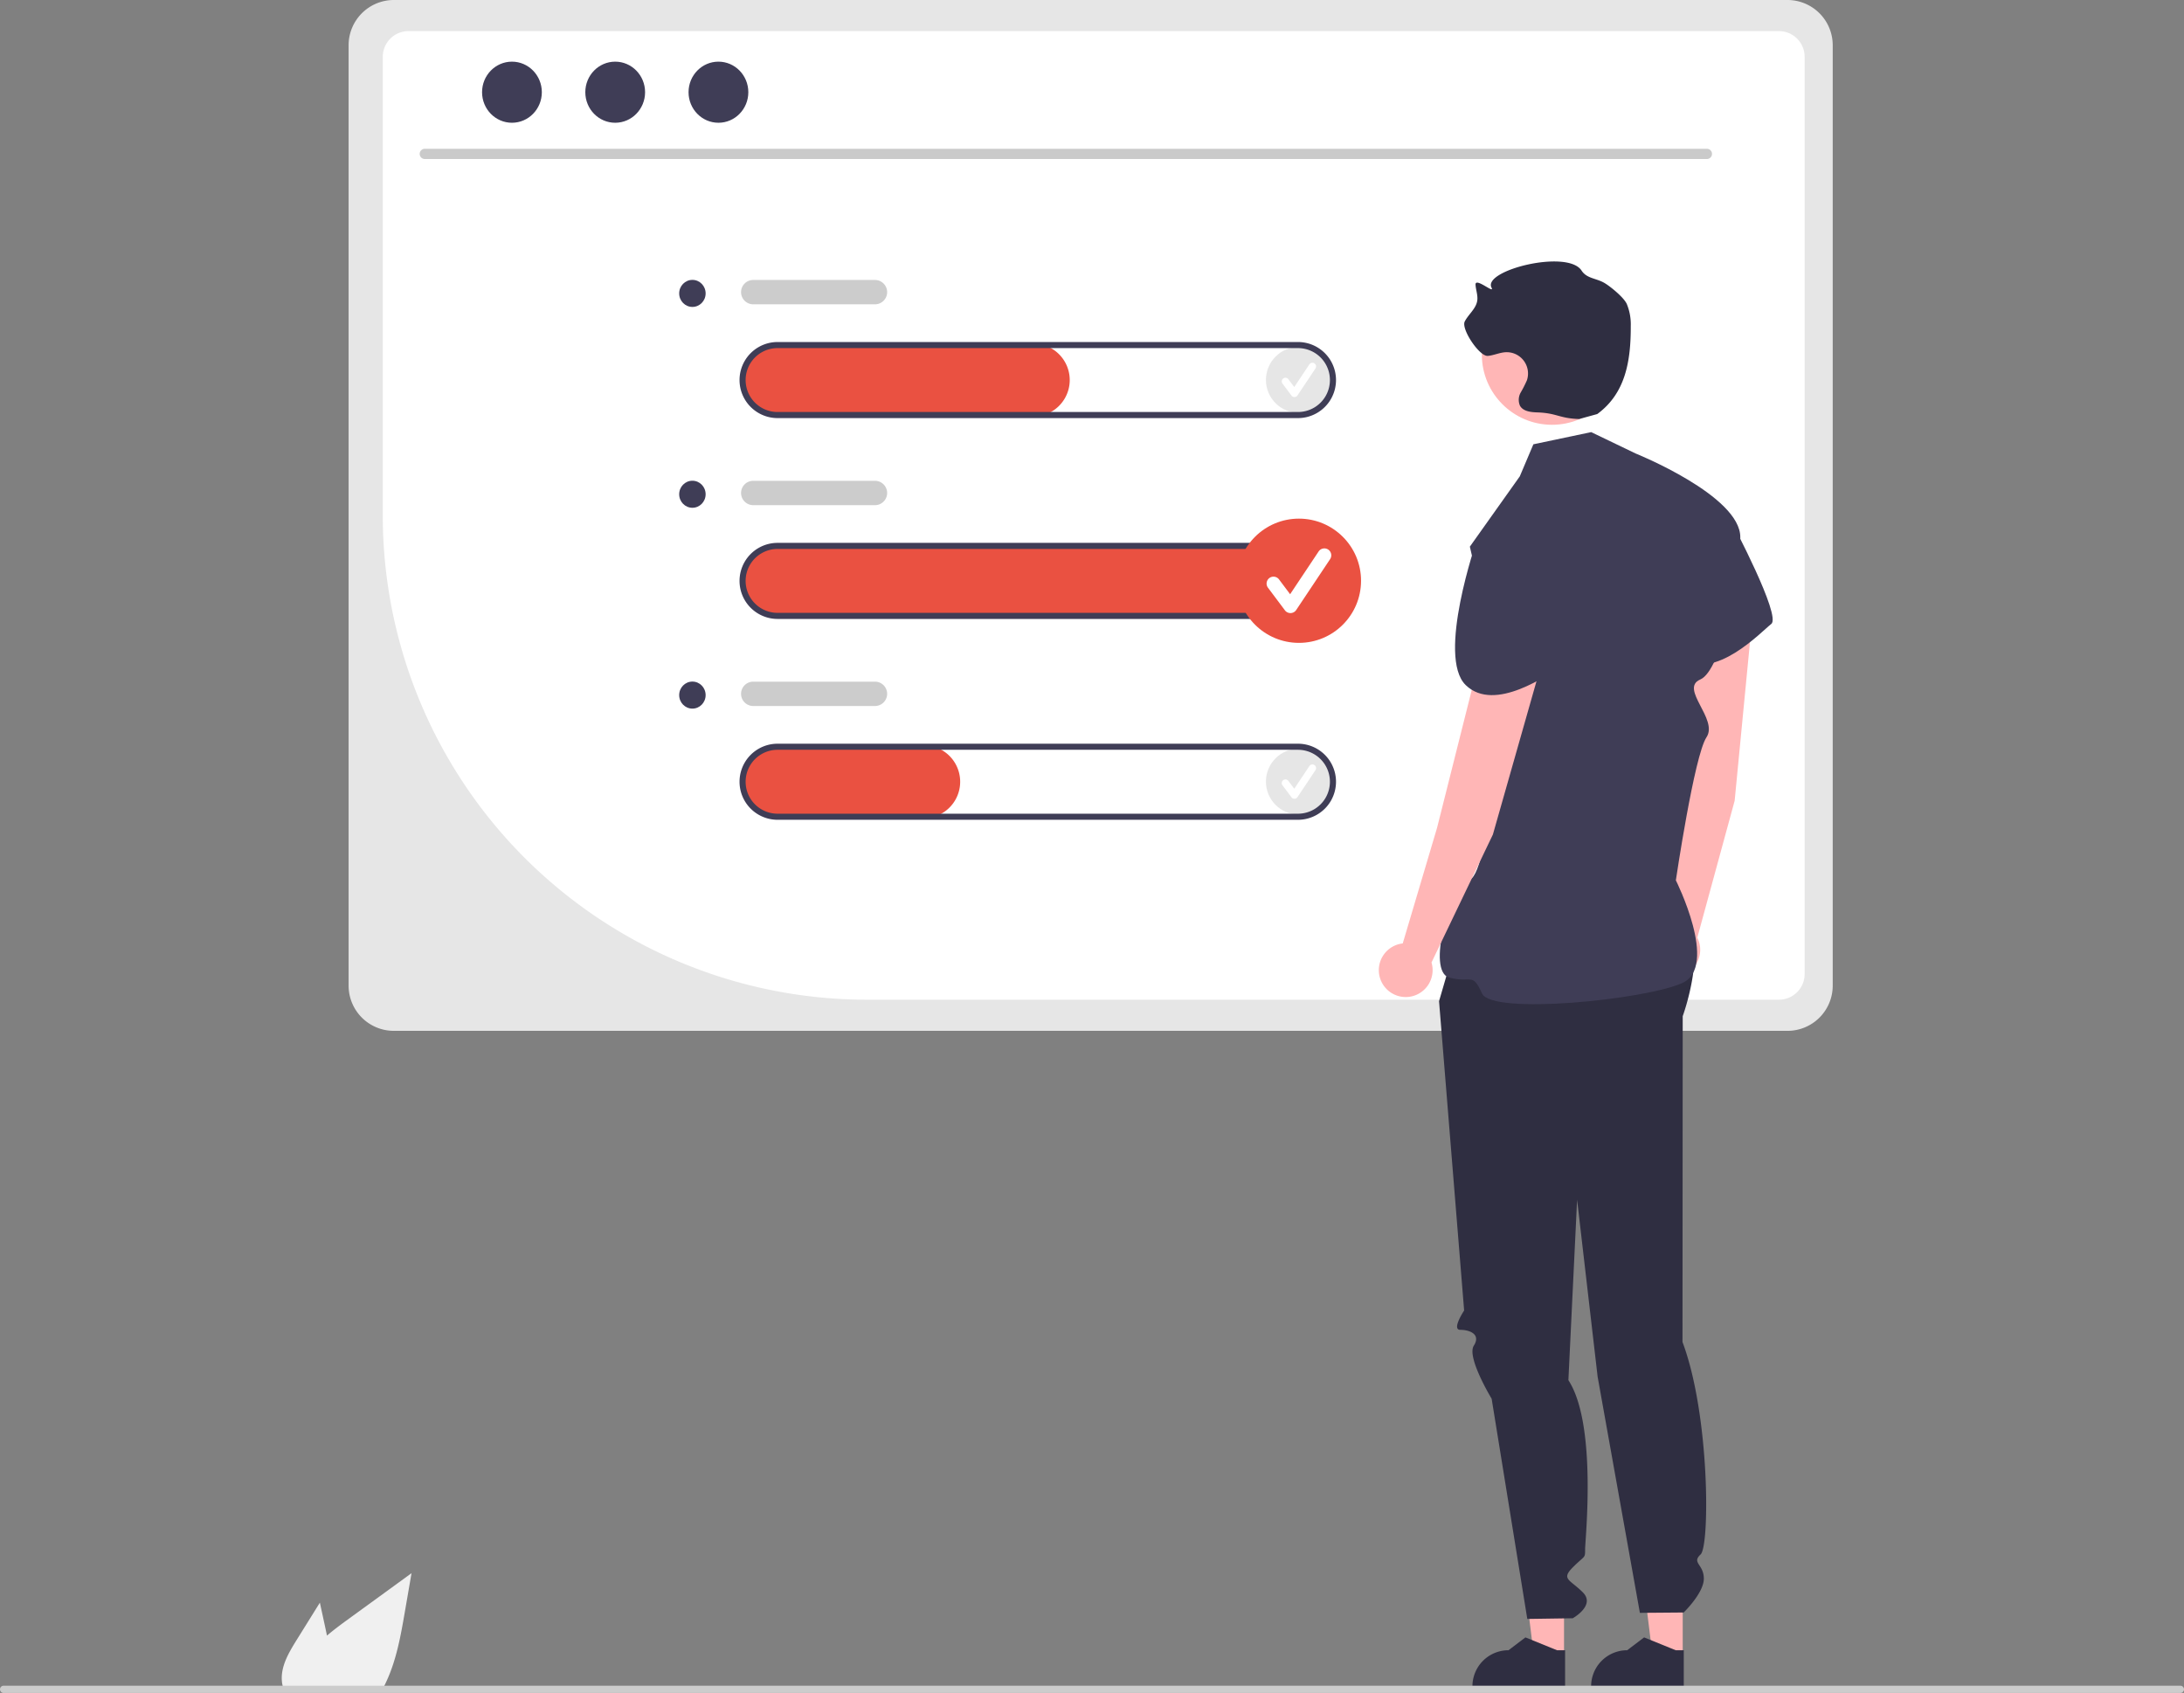 <svg xmlns="http://www.w3.org/2000/svg" width="717.67" height="556.322" data-name="Layer 1"><rect width="100%" height="100%" fill="#808080" stroke="none"/><path fill="#f0f0f0" d="m97.399 539.04 7.71-12.39 1.54 7.08c.27 1.24.54 2.5.79 3.75 2.19-1.87 4.52-3.6 6.8-5.26q10.5-7.62 20.99-15.26l-2.19 12.7c-1.35 7.82-2.76 15.8-6.1 22.95-.37.81-.77 1.61-1.2 2.39h-32.54a10.486 10.486 0 0 1-.54-2.24.773.773 0 0 1-.01-.15c-.51-4.85 2.17-9.42 4.75-13.57Z"/><path fill="#e6e6e6" d="M587.394 0H129.397a14.868 14.868 0 0 0-14.844 14.844v309.058a14.858 14.858 0 0 0 14.844 14.844h457.997a14.858 14.858 0 0 0 14.844-14.844V14.844A14.868 14.868 0 0 0 587.394 0Z"/><path fill="#fff" d="M584.572 328.514H284.476a159.157 159.157 0 0 1-158.691-158.692V18.676a8.456 8.456 0 0 1 8.438-8.454h450.349a8.456 8.456 0 0 1 8.438 8.454v301.4a8.448 8.448 0 0 1-8.438 8.438Z"/><path fill="#cacaca" d="M560.933 52.247H139.544a1.676 1.676 0 0 1 0-3.351h421.39a1.676 1.676 0 0 1 0 3.351Z"/><ellipse cx="168.229" cy="30.3" fill="#3f3d56" rx="9.821" ry="10.04"/><ellipse cx="202.155" cy="30.3" fill="#3f3d56" rx="9.821" ry="10.04"/><ellipse cx="236.081" cy="30.3" fill="#3f3d56" rx="9.821" ry="10.04"/><path fill="#ea5141" d="M426.516 202.89H255.868a12.21 12.21 0 0 1-12.325-11.18 12.007 12.007 0 0 1 11.167-12.793q.403-.027.806-.027h171a12 12 0 0 1 0 24Z"/><circle cx="426.832" cy="124.841" r="10.841" fill="#e6e6e6"/><path fill="#fff" d="M425.353 130.484a1.206 1.206 0 0 1-.965-.482l-2.957-3.944a1.206 1.206 0 1 1 1.93-1.447l1.934 2.58 4.97-7.455a1.206 1.206 0 0 1 2.012 1.33l-.005.008-5.915 8.873a1.207 1.207 0 0 1-.97.537Z"/><circle cx="426.832" cy="256.841" r="10.841" fill="#e6e6e6"/><path fill="#fff" d="M425.353 262.484a1.206 1.206 0 0 1-.965-.482l-2.957-3.944a1.206 1.206 0 1 1 1.93-1.447l1.934 2.58 4.97-7.455a1.206 1.206 0 0 1 2.012 1.33l-.005.008-5.915 8.873a1.207 1.207 0 0 1-.97.537Z"/><path fill="#ea5141" d="M339.516 136.89h-83.648a12.21 12.21 0 0 1-12.325-11.18 12.007 12.007 0 0 1 11.167-12.793q.403-.027.806-.027h84a12 12 0 0 1 0 24Z"/><path fill="#3f3d56" d="M426.516 137.39h-171a12.5 12.5 0 0 1 0-25h171a12.5 12.5 0 0 1 0 25Zm-171-23a10.5 10.5 0 0 0 0 21h171a10.5 10.5 0 0 0 0-21ZM426.516 203.39h-171a12.5 12.5 0 0 1 0-25h171a12.5 12.5 0 0 1 0 25Zm-171-23a10.5 10.5 0 0 0 0 21h171a10.5 10.5 0 0 0 0-21Z"/><path fill="#ea5141" d="M303.516 268.89h-47.648a12.21 12.21 0 0 1-12.325-11.18 12.007 12.007 0 0 1 11.167-12.793q.403-.027.806-.027h48a12 12 0 0 1 0 24Z"/><path fill="#3f3d56" d="M426.516 269.39h-171a12.5 12.5 0 0 1 0-25h171a12.5 12.5 0 0 1 0 25Zm-171-23a10.5 10.5 0 0 0 0 21h171a10.5 10.5 0 0 0 0-21Z"/><path fill="#ccc" d="M287.517 100h-40a4 4 0 0 1 0-8h40a4 4 0 0 1 0 8ZM287.517 166h-40a4 4 0 0 1 0-8h40a4 4 0 0 1 0 8ZM287.517 232h-40a4 4 0 0 1 0-8h40a4 4 0 0 1 0 8Z"/><ellipse cx="227.528" cy="96.417" fill="#3f3d56" rx="4.346" ry="4.443"/><ellipse cx="227.528" cy="162.417" fill="#3f3d56" rx="4.346" ry="4.443"/><ellipse cx="227.528" cy="228.417" fill="#3f3d56" rx="4.346" ry="4.443"/><path fill="#ffb6b6" d="m513.946 544.191-9.901-.001-4.71-38.19 14.613.001-.002 38.19z"/><path fill="#2f2e41" d="m514.294 554.52-30.447-.002v-.385a11.851 11.851 0 0 1 11.851-11.85h.001l5.562-4.22 10.376 4.22h2.658Z"/><path fill="#ffb6b6" d="m552.946 544.191-9.901-.001-4.71-38.19 14.613.001-.002 38.19z"/><path fill="#2f2e41" d="m553.294 554.52-30.447-.002v-.385a11.851 11.851 0 0 1 11.851-11.85h.001l5.562-4.22 10.376 4.22h2.658ZM479.874 305l-7 24 8.247 101.645S476.874 437 479.874 437s6.847 1.41 4.424 5.205 5.86 17.42 5.86 17.42L501.874 532l14.93-.22s7.59-4.229 3.33-8.504-7.26-4.276-3.26-8.276 4-2.795 4-5.898 4.008-41.015-5.496-55.559l2.864-59.295 6.744 58.161L538.874 530l14.382-.118s6.643-6.403 6.63-11.143-4.104-5.133-1.058-7.936 3.046-45.866-5.954-69.803l.07-107.071s8.842-24.03-.114-33.48S479.874 305 479.874 305Z"/><path fill="#ffb6b6" d="m570.015 263.126 6.029-62.45a10.127 10.127 0 0 0-8.98-11.009 10.127 10.127 0 0 0-11.17 8.964q-.03.267-.044.536l-4.274 65.061-4.263 39.425a8.837 8.837 0 1 0 10.425 4.465Z"/><path fill="#3f3d56" d="m547.407 169.022 21.722 2.723s16.276 30.679 12.926 33.282-18.488 18.847-29.648 11.4-5-47.405-5-47.405Z"/><circle cx="509.998" cy="116.532" r="23.056" fill="#ffb6b6"/><path fill="#2f2e41" d="M518.907 137.698c-6.616-.217-7.217-1.964-13.833-2.182-2.107-.069-4.593-.357-5.611-2.203a4.862 4.862 0 0 1 .246-4.328 39.517 39.517 0 0 0 2.039-4.01 7.003 7.003 0 0 0-6.939-9.232c-2.013.087-3.904 1.034-5.912 1.207-2.754.238-8.842-8.854-7.575-11.31 1.234-2.39 3.718-4.194 4.108-6.856.256-1.741-.463-3.47-.561-5.228-.146-2.605 6.457 3.269 5.248.957-2.967-5.67 24.987-12.701 29.59-5.598 1.72 2.655 4.785 2.474 7.517 4.068 1.79 1.045 6.312 4.65 7.34 6.897a17.494 17.494 0 0 1 1.31 7.24c.041 11.526-1.715 22.128-11.012 28.941"/><path fill="#3f3d56" d="m503.874 146 19-4 14.594 7.02s34.52 13.885 34.402 27.576-6.185 43.691-13.151 46.691 6.033 13 2.033 19-10.059 46.991-10.059 46.991 14.165 28.218 2.181 33.722-62.629 10.65-65.875 3.468-3.277-3.262-10.762-5.221.008-29.432 6.762-32.196 10.753-62.764 10.753-62.764L483 179.634l16.407-23.095Z"/><path fill="#ffb6b6" d="m490.567 274.24 17.165-60.347a10.127 10.127 0 0 0-6.853-12.445 10.127 10.127 0 0 0-12.6 6.808q-.076.258-.139.519l-15.91 63.23-11.286 38.015a8.837 8.837 0 1 0 9.452 6.269Z"/><path fill="#3f3d56" d="m485.258 177.603 20.878 6.587s13.58 19.94 8.496 22.785-6.991 2.243-4.38 7.261 6.375 3.06 2.611 5.018-21.577 15.213-31.216 5.88 3.61-47.531 3.61-47.531Z"/><path fill="#ccc" d="M0 555.132a1.186 1.186 0 0 0 1.183 1.19H716.48a1.19 1.19 0 1 0 0-2.38H1.19A1.186 1.186 0 0 0 0 555.125Z"/><circle cx="426.832" cy="190.841" r="20.412" fill="#ea5141"/><path fill="#fff" d="M424.048 201.465a2.27 2.27 0 0 1-1.817-.908l-5.568-7.425a2.27 2.27 0 0 1 3.633-2.725l3.643 4.857 9.357-14.035a2.27 2.27 0 0 1 3.787 2.505l-.009.014-11.137 16.706a2.272 2.272 0 0 1-1.826 1.01Z"/></svg>
